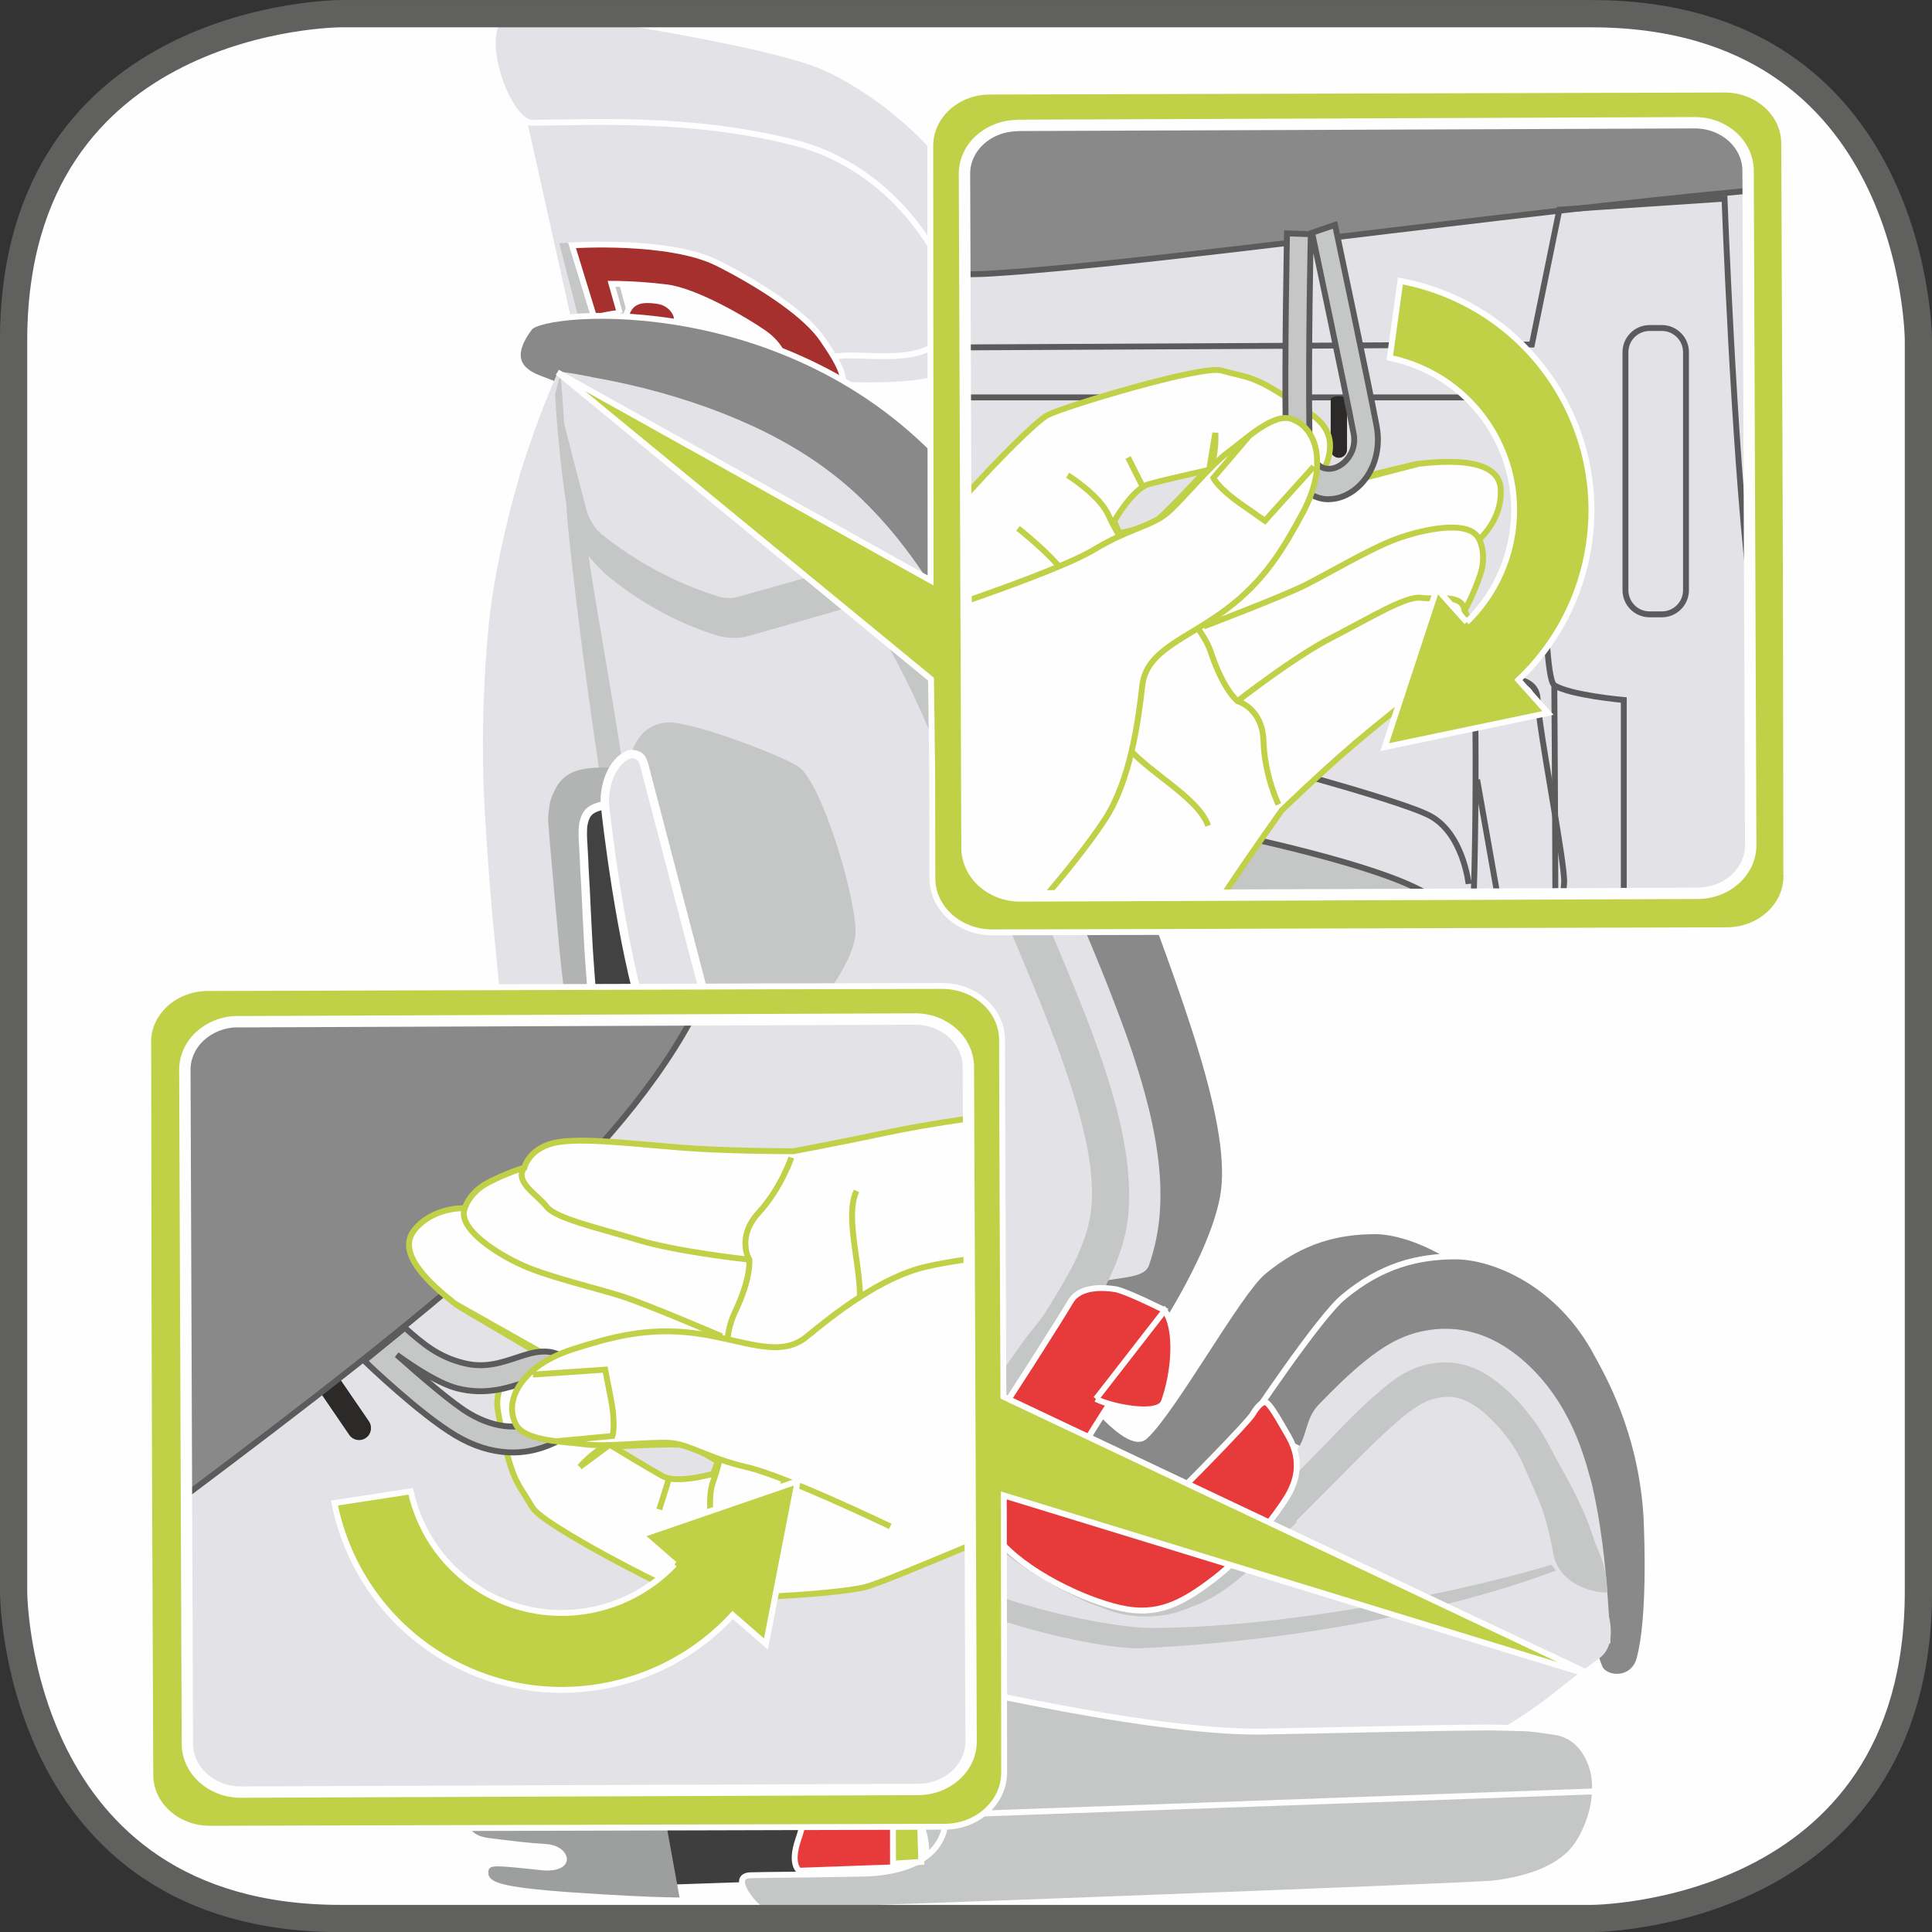 <?xml version="1.0" encoding="UTF-8"?>
<!DOCTYPE svg PUBLIC "-//W3C//DTD SVG 1.1//EN" "http://www.w3.org/Graphics/SVG/1.1/DTD/svg11.dtd">
<!-- Creator: CorelDRAW 2017 -->
<svg xmlns="http://www.w3.org/2000/svg" xml:space="preserve" width="25mm" height="25mm" version="1.1" style="shape-rendering:geometricPrecision; text-rendering:geometricPrecision; image-rendering:optimizeQuality; fill-rule:evenodd; clip-rule:evenodd"
viewBox="0 0 183.53 183.53"
 xmlns:xlink="http://www.w3.org/1999/xlink">
 <rect x="0" y="0" width="183.53" height="183.53" fill="#333333" stroke="none"/>
 <defs>
  <style type="text/css">
   <![CDATA[
    .str6 {stroke:#FEFEFE;stroke-width:0.8;stroke-miterlimit:4}
    .str5 {stroke:#FEFEFE;stroke-width:1.08;stroke-miterlimit:4}
    .str7 {stroke:#60605F;stroke-width:2.59;stroke-miterlimit:4}
    .str0 {stroke:#FEFEFE;stroke-width:0.56;stroke-miterlimit:10}
    .str1 {stroke:#FEFEFE;stroke-width:0.56;stroke-miterlimit:4}
    .str3 {stroke:#5B5B5B;stroke-width:0.56;stroke-miterlimit:10}
    .str2 {stroke:#5B5B5B;stroke-width:0.56;stroke-miterlimit:4}
    .str4 {stroke:#C0D147;stroke-width:0.56;stroke-miterlimit:10}
    .fil3 {fill:none;fill-rule:nonzero}
    .fil0 {fill:#FEFEFE;fill-rule:nonzero}
    .fil2 {fill:#C5C6C6;fill-rule:nonzero}
    .fil8 {fill:#B2B3B3;fill-rule:nonzero}
    .fil11 {fill:#9D9E9E;fill-rule:nonzero}
    .fil7 {fill:#898989;fill-rule:nonzero}
    .fil6 {fill:#5B5B5B;fill-rule:nonzero}
    .fil13 {fill:#434242;fill-rule:nonzero}
    .fil12 {fill:#2B2A29;fill-rule:nonzero}
    .fil9 {fill:#E73A3A;fill-rule:nonzero}
    .fil1 {fill:#E3E3E7;fill-rule:nonzero}
    .fil14 {fill:#E3E2E6;fill-rule:nonzero}
    .fil10 {fill:#C0D147;fill-rule:nonzero}
    .fil4 {fill:#A5302E;fill-rule:nonzero}
    .fil5 {fill:#3F3E3F;fill-rule:nonzero}
   ]]>
  </style>
 </defs>
 <g id="Слой_x0020_1">
  <path class="fil0" d="M32.37 1.3c0,0 -31.08,0 -31.08,31.08l0 118.79c0,0 0,31.08 31.08,31.08l118.79 0c0,0 31.08,0 31.08,-31.08l0 -118.79c0,0 0,-31.08 -31.08,-31.08l-118.79 0z"/>
  <path class="fil1" d="M58.65 40.31l-1.97 0.87 -8.44 -37.93c0,0 23.1,3.17 30.35,6.91 7.26,3.73 15.61,13.92 14.82,19.02 -0.8,5.1 -2.67,6.71 -6.96,7.26 -4.29,0.55 -7.58,-0.3 -7.58,-0.3 0,0 -2.63,-4.24 -6.14,-6.65 -3.5,-2.41 -15.86,-4.79 -15.86,-4.79l1.76 15.6z"/>
  <polygon class="fil2" points="65.56,52.06 60.72,52.62 53.13,23.1 57.74,22.95 "/>
  <path class="fil1" d="M50.61 11.67c-1.56,0.01 -3.29,-3.48 -3.71,-6.35 -0.24,-1.64 -0.01,-3.15 0.81,-4.03l6.88 0c7.07,1.18 19.61,3.21 23.89,5.18 5.34,2.45 13.97,8.99 16.86,19.23 1.28,4.56 -0.82,7.55 -3.26,9.03 -3.07,1.85 -6.76,1.86 -9.84,1.87 -3.07,0.01 -4.34,-0.29 -3.69,-2.25 0.41,-1.23 5.6,0.01 8.61,-0.84 5.13,-1.45 3.55,-5.87 2.24,-8.41 -3.72,-7.17 -9.48,-10.37 -13.56,-11.45 -10.05,-2.64 -19.9,-2 -25.23,-1.99z"/>
  <path class="fil3 str0" d="M50.61 11.67c-1.56,0.01 -3.29,-3.48 -3.71,-6.35 -0.24,-1.64 -0.01,-3.15 0.81,-4.03m6.88 0c7.07,1.18 19.61,3.21 23.89,5.18 5.34,2.45 13.97,8.99 16.86,19.23 1.28,4.56 -0.82,7.55 -3.26,9.03 -3.07,1.85 -6.76,1.86 -9.84,1.87 -3.07,0.01 -4.34,-0.29 -3.69,-2.25 0.41,-1.23 5.6,0.01 8.61,-0.84 5.13,-1.45 3.55,-5.87 2.24,-8.41 -3.72,-7.17 -9.48,-10.37 -13.56,-11.45 -10.05,-2.64 -19.9,-2 -25.23,-1.99"/>
  <path class="fil4" d="M58.89 29.74c-0.79,0 -2.44,0.44 -2.44,0.44l-2.11 -6.87c0,0 9.22,-0.63 13.85,1.7 4.61,2.34 8.45,5.02 9.93,7.2 1.49,2.18 3.84,5.56 -0.51,5.66 -4.35,0.1 -10.27,0.29 -12.88,-0.66 -2.61,-0.95 -5.4,-3.06 -5.4,-5.91 -0.01,-2.87 1.56,-2.96 3.21,-2.7 1.65,0.26 2.28,2.18 1.31,2.26 -2.09,0.18 -1.66,0.1 -1.83,1.05 -0.18,0.96 1.92,2.34 4.88,2.86 2.97,0.52 7.6,0.25 7.66,-0.02 0.09,-0.44 -0.26,-1.91 -2.01,-3.13 -1.74,-1.21 -6.45,-3.98 -9.24,-4.32 -2.78,-0.35 -5.22,-0.34 -5.22,-0.34l0.79 2.79z"/>
  <path class="fil3 str1" d="M58.89 29.74c-0.79,0 -2.44,0.44 -2.44,0.44l-2.11 -6.87c0,0 9.22,-0.63 13.85,1.7 4.61,2.34 8.45,5.02 9.93,7.2 1.49,2.18 3.84,5.56 -0.51,5.66 -4.35,0.1 -10.27,0.29 -12.88,-0.66 -2.61,-0.95 -5.4,-3.06 -5.4,-5.91 -0.01,-2.87 1.56,-2.96 3.21,-2.7 1.65,0.26 2.28,2.18 1.31,2.26 -2.09,0.18 -1.66,0.1 -1.83,1.05 -0.18,0.96 1.92,2.34 4.88,2.86 2.97,0.52 7.6,0.25 7.66,-0.02 0.09,-0.44 -0.26,-1.91 -2.01,-3.13 -1.74,-1.21 -6.45,-3.98 -9.24,-4.32 -2.78,-0.35 -5.22,-0.34 -5.22,-0.34l0.79 2.79"/>
  <path class="fil5" d="M55.55 174.56c0.09,2.26 8.01,0.15 8.09,1.91 0.06,1.6 -3.64,1.24 -5.03,1.27 -1.14,0.03 -2.03,1.58 -0.07,1.44 3.21,-0.22 5.1,-0.15 5.1,-0.15l14.15 -0.48 0.1 -8.52c0,0 -1.01,-0.4 -1.89,0.07 -0.88,0.48 -2.61,0.54 -3.6,0.57 -0.98,0.04 -12.44,0.51 -12.44,0.51 0,0 -1.25,0.22 -2.47,0.69 -1.21,0.51 -1.97,1.73 -1.93,2.7z"/>
  <path class="fil6" d="M90.01 167.76c0,0 -11.41,0.12 -12.47,0.48 -1.06,0.38 -0.8,1.75 -0.84,3.08 -0.03,1.35 -0.83,6.56 -0.88,7.27 -0.07,0.73 1.2,0.63 2.58,0.45 1.26,-0.17 13.91,-1.95 13.91,-1.95l2.69 -6.27 -4.98 -3.06z"/>
  <path class="fil5" d="M52.41 163.81c0.1,2.26 8.03,0.15 8.09,1.92 0.07,1.58 -3.63,1.23 -5.01,1.26 -1.15,0.03 -2.04,1.58 -0.09,1.43 3.21,-0.23 5.1,-0.13 5.1,-0.13l14.13 -0.49 0.13 -8.5c0,0 -1.02,-0.43 -1.91,0.06 -0.86,0.48 -2.6,0.53 -3.58,0.56 -1,0.04 -12.45,0.51 -12.45,0.51 0,0 -1.24,0.22 -2.48,0.72 -1.21,0.48 -1.96,1.68 -1.95,2.66z"/>
  <path class="fil6" d="M83.85 159.72l-2.48 -0.68c0,0 -5.91,-1.9 -6.96,-1.52 -1.04,0.35 -0.79,1.73 -0.82,3.07 -0.04,1.34 -0.85,6.56 -0.91,7.28 -0.04,0.72 1.21,0.62 2.58,0.43 1.26,-0.17 8.73,-2.07 8.73,-2.07l1.49 -4.23 -1.63 -2.27z"/>
  <path class="fil2" d="M71.78 162.73l-0.05 4.88c0,0 9.95,1.14 12.23,2.28 2.29,1.13 3.93,3.05 4.02,5.73 0.1,2.68 0.36,4.15 0.36,4.15l7.63 -1 -0.74 -14.88 -15.21 -3.88 -8.23 2.73z"/>
  <path class="fil3 str1" d="M71.78 162.73l-0.05 4.88c0,0 9.95,1.14 12.23,2.28 2.29,1.13 3.93,3.05 4.02,5.73 0.1,2.68 0.36,4.15 0.36,4.15l7.63 -1 -0.74 -14.88 -15.21 -3.88 -8.23 2.73"/>
  <path class="fil7" d="M145.33 153.66c0,0 1.33,1.74 1.86,0.62 1.66,-3.53 1.72,-10.52 1.59,-12.5 -0.43,-7.57 -2.56,-11.21 -4.61,-15.43 -3.08,-6.3 -9.95,-9.37 -13.49,-9.39 -3.55,-0 -7.04,0.82 -10.69,3.87 -2.36,1.96 -8.53,13.16 -11.23,15.63 -1.99,1.81 -8.52,-7.63 -8.52,-7.63l-8.12 21.66 51.6 1.6 1.6 1.56z"/>
  <path class="fil3 str1" d="M145.33 153.66c0,0 1.33,1.74 1.86,0.62 1.66,-3.53 1.72,-10.52 1.59,-12.5 -0.43,-7.57 -2.56,-11.21 -4.61,-15.43 -3.08,-6.3 -9.95,-9.37 -13.49,-9.39 -3.55,-0 -7.04,0.82 -10.69,3.87 -2.36,1.96 -8.53,13.16 -11.23,15.63 -1.99,1.81 -8.52,-7.63 -8.52,-7.63l-8.12 21.66 51.6 1.6 1.6 1.56"/>
  <path class="fil7" d="M106.39 127.24l2.78 1c0,0 5.86,-8.39 7,-14.49 1.24,-6.57 -3.53,-18.97 -9.05,-33.69 -4.65,-12.42 -10.89,-28.54 -16.1,-34.74 -15.11,-17.96 -39.32,-15.99 -40.7,-14.2 -1.37,1.81 -1.5,3.18 -0.39,4.11 1.1,0.92 2.54,0.88 4.37,2.19 1.84,1.3 52.08,89.8 52.08,89.8z"/>
  <path class="fil3 str1" d="M106.39 127.24l2.78 1c0,0 5.86,-8.39 7,-14.49 1.24,-6.57 -3.53,-18.97 -9.05,-33.69 -4.65,-12.42 -10.89,-28.54 -16.1,-34.74 -15.11,-17.96 -39.32,-15.99 -40.7,-14.2 -1.37,1.81 -1.5,3.18 -0.39,4.11 1.1,0.92 2.54,0.88 4.37,2.19 1.84,1.3 52.08,89.8 52.08,89.8"/>
  <path class="fil7" d="M151.94 158.39c0.55,1.23 3.22,1.4 3.81,-0.82 1.03,-3.82 0.75,-11.42 0.66,-13.4 -0.47,-8.29 -3.85,-13.92 -4.64,-15.41 -3.62,-6.92 -9.93,-9.39 -13.48,-9.41 -3.54,-0 -7.04,0.83 -10.68,3.87 -2.36,1.95 -9.03,11.99 -9.03,11.99l11.54 5.8 16.24 -0.42 4.72 13.71c0,0 0.15,2.5 0.87,4.08z"/>
  <path class="fil3 str1" d="M151.94 158.39c0.55,1.23 3.22,1.4 3.81,-0.82 1.03,-3.82 0.75,-11.42 0.66,-13.4 -0.47,-8.29 -3.85,-13.92 -4.64,-15.41 -3.62,-6.92 -9.93,-9.39 -13.48,-9.41 -3.54,-0 -7.04,0.83 -10.68,3.87 -2.36,1.95 -9.03,11.99 -9.03,11.99l11.54 5.8 16.24 -0.42 4.72 13.71c0,0 0.15,2.5 0.87,4.08"/>
  <path class="fil1" d="M152.2 155.76c-0,-0.12 -0.02,-0.23 -0.07,-0.33 -0.07,-0.12 -0.17,-0.18 -0.27,-0.23 -0.23,-0.11 -0.41,-0.12 -0.64,0.04 -0.82,0.58 -1.64,1.17 -2.45,1.76 -2.99,2.14 -5.89,4.36 -8.88,6.5 -1.54,1.09 -3.07,2.17 -4.66,3.15 -1.48,0.94 -3,1.79 -4.57,2.57 -1.25,0.61 -2.52,1.15 -3.83,1.55 -2.01,0.6 -4.12,0.84 -6.2,0.98 -0.86,0.05 -1.71,0.08 -2.56,0.11 -3.55,0.14 -7.09,0.23 -10.63,0.36 -1.6,0.06 -3.18,0.14 -4.77,0.2 -1.18,0.03 -2.37,0.06 -3.55,-0.04 -0.18,-0.03 -0.36,-0.11 -0.56,-0.13 -1.32,-0.14 -2.52,-0.5 -3.73,-1.17 -1.27,-0.7 -2.11,-1.48 -3.14,-2.53 -0.44,-0.44 -0.9,-0.9 -1.38,-1.34 -0.41,-0.4 -0.84,-0.8 -1.3,-1.14 -1.01,-0.82 -2.07,-1.53 -3.2,-2.11 -0.19,-0.09 -0.37,-0.17 -0.57,-0.23 -4.07,-2.03 -8.92,-3.01 -13.2,-4.13 -4.52,-1.19 -8.75,-2.47 -12.3,-6.25 -0.14,-0.21 -0.29,-0.43 -0.45,-0.62 -4.33,-5.03 -6.2,-12.65 -7.33,-18.94 -0.03,-0.17 -0.06,-0.34 -0.09,-0.52 -0.01,-0.07 -0.03,-0.13 -0.04,-0.22 -0.46,-2.67 -0.83,-5.38 -1.16,-8.09 -0.19,-1.56 -0.37,-3.15 -0.53,-4.73 -0.31,-2.93 -0.62,-5.86 -0.92,-8.79 -0.73,-7.21 -1.45,-14.43 -2.1,-21.65 -0.18,-2.02 -0.36,-4.07 -0.52,-6.1 -0.12,-1.58 -0.22,-3.17 -0.31,-4.75 -0.03,-0.25 -0.09,-0.49 -0.17,-0.74 -0.55,-10.96 -0.08,-21.1 2.89,-31.75 0.91,-3.23 1.99,-6.37 3.28,-9.45 0.23,-0.56 0.46,-1.1 0.7,-1.63 0.02,-0.07 0.06,-0.08 0.12,-0.07l-0.04 0 0.04 0c0.03,0.01 0.05,0.01 0.08,0 0.05,0.02 0.11,0.03 0.16,0.03 1.01,0.12 2,0.31 3.01,0.52 4.23,0.75 8.38,1.87 12.42,3.46 3.58,1.42 7.06,3.21 10.18,5.61 2.62,2 4.96,4.44 6.99,7.11 2.58,3.35 4.65,7.07 6.5,10.93 1.04,2.18 2,4.37 2.92,6.59 1.41,3.42 2.72,6.91 4.12,10.32 2.21,5.38 4.6,10.67 6.65,16.13 0.98,2.57 1.87,5.16 2.6,7.82 0.51,1.87 0.94,3.76 1.2,5.69 0.27,1.86 0.37,3.77 0.24,5.63 -0.12,1.73 -0.47,3.43 -1.03,5.05 -0.65,2.01 -6.25,0.39 -8.07,3.8 -1.15,2.15 2.86,6.06 1.35,7.96 -1.18,1.55 -2.48,2.99 -3.54,4.63 -0.32,0.5 -0.62,1 -0.87,1.54 -0.21,0.47 -0.39,0.98 -0.44,1.5 -0.05,0.38 -0.03,0.78 0.05,1.16 0.09,0.37 0.25,0.75 0.47,1.07 0.25,0.42 0.58,0.77 0.9,1.11 0.44,0.42 0.92,0.8 1.4,1.15 0.98,0.73 2.04,1.36 3.08,1.98 0.86,0.49 1.7,1.01 2.6,1.43 1.06,0.48 2.21,0.83 3.34,0.74 0.53,-0.07 1.05,-0.22 1.55,-0.45 0.59,-0.27 1.13,-0.64 1.65,-1.04 0.64,-0.52 1.26,-1.08 1.86,-1.68 0.84,-0.87 1.66,-1.79 2.46,-2.72 1.4,-1.48 4.58,-2.77 5.95,-4.26 1.39,-1.49 0.97,-3.21 2.38,-4.68 1.43,-1.47 2.86,-2.9 4.44,-4.17 1.61,-1.3 3.21,-2.29 5.22,-2.76 2.74,-0.62 5.37,-0.19 7.83,1.31 2.35,1.44 4.32,3.63 5.74,6.09 0.67,1.18 1.22,2.37 1.68,3.66 0.18,0.51 0.35,1.03 0.51,1.53 0.18,0.62 0.35,1.23 0.52,1.85 0.32,1.37 0.58,2.74 0.79,4.14 0.56,3.61 0.79,7.29 0.99,10.96 0,0.06 -0.04,0.11 -0.11,0.1 -0.06,0.01 -0.13,0.03 -0.21,0.02 -0.24,0.01 -0.43,-0.15 -0.44,-0.41z"/>
  <path class="fil1" d="M49.34 45.3c-1.29,4.47 -2.48,9.58 -2.93,14.23 -0.46,4.66 -0.62,9.79 -0.49,14.5 0.11,3.27 0.36,6.78 0.61,10.03 0.19,2.54 0.49,5.45 0.73,7.97 0.33,3.62 0.73,7.2 1.08,10.81 0.45,4.34 0.91,8.6 1.37,12.94 0.26,2.52 0.48,4.94 0.76,7.47 0.4,3.24 0.79,6.58 1.35,9.8 0.42,2.44 0.95,5.07 1.61,7.43 0.52,1.89 1,3.67 1.77,5.44 0.7,1.64 1.85,3.88 2.86,5.32 0.44,0.61 1.01,1.03 1.5,1.58 0.49,0.55 1.63,0.5 2.19,0.97 0.83,0.72 1.74,1.35 2.69,1.88 0.96,0.53 1.96,0.96 2.97,1.34 4.13,1.54 8.46,2.26 12.65,3.53 1.78,0.54 3.53,1.17 5.22,1.98 1.35,0.64 2.66,1.4 3.86,2.34 0.51,0.37 0.99,0.8 1.45,1.23 0.98,0.9 1.88,1.85 2.86,2.74 0.36,0.33 0.73,0.66 1.14,0.93 0.81,0.57 1.76,0.96 2.7,1.19 1.39,0.35 2.83,0.39 4.25,0.38 0.72,-0.02 1.44,-0.04 2.15,-0.07 2.54,-0.09 5.09,-0.21 7.63,-0.3 2.55,-0.07 5.08,-0.14 7.61,-0.24 2.47,-0.1 4.93,-0.26 7.3,-0.94 1.31,-0.37 2.61,-0.9 3.86,-1.51 1.54,-0.74 3.01,-1.6 4.48,-2.49 1.75,-1.11 6.34,-0.49 8.12,-1.57 4.63,-2.85 4.62,-3.35 9.23,-6.68 2.49,-1.79 0.06,-6.82 -0.48,-6.91 -2.39,-0.44 -3.77,-2.16 -3.77,-2.16 -6.32,1.96 -24.18,6.15 -38.47,6.17 -2.16,-0.01 -7.97,-0.89 -13.74,-2.8 -8.23,-2.74 -18.93,-9.35 -21.84,-19.24 0,0 -13.4,-51.08 -15.28,-59.44 -2.26,-10.14 -4.41,-26.97 -4.26,-28.05 0.16,-1.09 -1.19,-6 -1.19,-6l0.21 -4.02c0,0 -3.2,8.18 -3.78,10.19z"/>
  <path class="fil2" d="M147.78 149.2c-6.58,2.51 -20.82,6.51 -39.37,7.37 -2.17,0.11 -7.99,-0.87 -13.76,-2.79 -8.21,-2.74 -20.14,-9.78 -23.04,-19.66 0,0 -12.75,-48.63 -14.09,-57.12 -2.16,-13.56 -3.87,-28.48 -3.72,-29.57 0.17,-1.09 2.19,3.05 2.03,4.13 -0.15,1.08 1.87,11.49 3.4,21.58 1.3,8.48 14.41,59.47 14.41,59.47 2.9,9.89 13.6,16.5 21.84,19.24 5.77,1.91 11.57,2.79 13.74,2.8 14.29,-0.01 31.81,-4.04 38.15,-6.01l0.42 0.56z"/>
  <path class="fil8" d="M59.2 120.73c-0.34,-0.12 -0.68,-0.24 -1.03,-0.29 -0.26,-0.05 -0.53,-0.05 -0.8,0.05 -0.21,0.08 -0.41,0.24 -0.54,0.45 -0.12,0.19 -0.15,0.43 -0.16,0.68 -0.01,0.45 0.09,0.89 0.22,1.32 0.12,0.45 0.3,0.9 0.53,1.31 0.19,0.36 0.45,0.66 0.72,0.96 0.3,0.34 0.66,0.64 1.02,0.91 1.22,0.92 2.51,1.61 3.92,2.13 0.78,1.06 1.65,2.02 2.6,2.93 0.47,0.49 0.95,0.99 1.45,1.46 0.46,0.42 0.93,0.83 1.43,1.25 0.7,0.54 1.43,1.05 2.24,1.35 0.63,0.24 1.29,0.37 1.92,0.2 0.57,-0.13 1.11,-0.51 1.44,-1.04 0.13,-0.2 0.27,-0.4 0.38,-0.61 0.34,-0.64 0.52,-1.34 0.62,-2.06 0.13,-0.93 0.12,-1.9 0.04,-2.85 -0.09,-1.26 -0.3,-2.53 -0.55,-3.78 -0.32,-1.7 -0.71,-3.38 -1.12,-5.08 -0.8,-3.24 -1.73,-6.43 -2.57,-9.64 -0.34,-1.27 -0.67,-2.57 -0.99,-3.85 -1.83,-7.24 -3.64,-14.46 -5.45,-21.69 -0.56,-2.27 -1.12,-4.52 -1.66,-6.78 -0.05,-0.28 -0.11,-0.54 -0.19,-0.82 -0.25,-0.91 -0.67,-1.79 -1.25,-2.49 -0.53,-0.64 -1.21,-1.11 -1.95,-1.38 -1.03,-0.52 -2.18,-0.5 -3.24,-0.42 -1.09,0.1 -2.19,0.33 -3,1.28 -0.22,0.26 -0.41,0.55 -0.55,0.88 -0.13,0.26 -0.26,0.53 -0.34,0.81 -0.08,0.23 -0.12,0.44 -0.15,0.68 -0.05,0.35 -0.1,0.71 -0.12,1.06 0,0.3 0.02,0.61 0.05,0.92 0.08,1.19 0.19,2.39 0.3,3.58 0.25,2.77 0.48,5.53 0.75,8.31 0.25,2.42 0.54,4.85 0.87,7.24 0.61,4.33 1.44,8.59 2.38,12.83 0.46,2.02 0.95,4.03 1.49,6.02 0.38,1.4 0.79,2.79 1.29,4.15 0.55,0.13 1.12,0.21 1.69,0.17 0.17,0 0.34,-0.02 0.51,-0.1 0.04,-0.01 0.08,-0.04 0.11,-0.08 0.01,-0.05 0.02,-0.1 0,-0.14l-0.01 -0.03 -2.29 0.18z"/>
  <path class="fil2" d="M52.72 37.32c0.05,1.01 0.13,2.03 0.21,3.04 0.19,2.21 0.4,4.38 0.72,6.57 0.17,1.12 0.45,2.08 0.61,2.79 0.38,1.57 1.54,3.09 2.7,4.25 0.23,0.23 0.44,0.47 0.7,0.68 3.08,2.55 6.55,4.47 10.24,5.65 1.1,0.37 2.29,0.39 3.39,0.07 2.84,-0.82 5.67,-1.63 8.52,-2.44 1.41,-0.41 2.55,0.11 3.37,1.43 0.99,1.59 1.91,3.26 2.75,4.94 1.13,2.26 2.15,4.58 3.12,6.92 1.69,4.07 3.24,8.21 4.9,12.29 1.89,4.64 3.91,9.22 5.73,13.89 1.16,3.02 2.24,6.07 3.05,9.2 0.42,1.62 0.77,3.28 0.92,4.96 0.14,1.41 0.13,2.85 -0.13,4.23 -0.24,1.23 -0.67,2.4 -1.18,3.55 -0.77,1.64 -1.71,3.18 -2.65,4.71 -0.55,0.9 -0.83,1.28 -1.48,2.09 -0.73,0.91 -0.88,1.08 -1.54,2.05 -1.1,1.56 -2.24,3.08 -3.23,4.75 -0.59,1.01 -1.12,2.07 -1.49,3.2 -0.64,2.02 -0.72,4.28 -0.07,6.3 0.33,1.08 0.88,2.1 1.56,3 0.7,0.92 1.54,1.69 2.43,2.41 0.62,0.49 1.27,0.94 1.92,1.35 0.86,0.57 1.75,1.07 2.64,1.58 1.35,0.73 2.71,1.43 4.16,1.91 1.36,0.58 2.72,0.86 4.19,0.87 1.54,0.01 2.93,-0.27 4.33,-0.89 2.14,-0.76 3.75,-1.91 5.44,-3.45 1.61,-1.46 3.08,-3.11 4.66,-4.65 -0.03,-0.02 -0.06,-0.05 -0.09,-0.08 1.89,-1.91 3.8,-3.8 5.69,-5.72 1.17,-1.16 2.33,-2.32 3.55,-3.39 1.15,-1.01 2.52,-2.22 4.07,-2.55 0.92,-0.22 1.75,-0.19 2.65,0.16 0.87,0.38 1.58,0.9 2.28,1.56 1.31,1.22 2.57,2.81 3.33,4.55 0.47,1.06 0.93,2.11 1.39,3.19 0.36,0.81 0.63,1.65 0.87,2.53 0.23,0.85 0.43,1.73 0.57,2.61 0.19,1.09 0.77,2.5 2.83,3.37 1.31,0.53 2.26,0.49 2.34,0.48 -0.03,-0.28 -0.03,-1.18 -0.2,-1.92 -0.47,-2.06 -0.58,-1.57 -1.24,-3.61 -0.7,-2.19 -1.98,-4.62 -3.09,-6.58 -0.38,-0.68 -0.74,-1.34 -1.08,-2.01 -1.16,-2.19 -2.86,-4.29 -4.72,-5.77 -2.05,-1.65 -4.19,-2.32 -6.73,-1.79 -2,0.43 -3.44,1.57 -4.95,2.9 -1.5,1.3 -2.88,2.7 -4.23,4.13 -1.81,1.86 -3.63,3.7 -5.41,5.56 -0.7,0.74 -1.38,1.5 -2.08,2.25 -0.08,0.11 -0.17,0.21 -0.26,0.31 -1.22,1.37 -2.81,3.24 -4.23,4.38l-0.01 0.02c-1.06,0.9 -2.17,1.52 -3.46,1.91l-0.02 0.01c-0.26,0.07 -0.51,0.14 -0.77,0.18 -0.07,0.02 -0.12,0.03 -0.2,0.03 -0.3,0.05 -0.59,0.09 -0.9,0.09 0,0 -0.01,-0.01 -0.03,-0.01 0,0 -0.02,-0 -0.03,0l-0.06 0.01c-0.2,-0.01 -0.39,-0.03 -0.57,-0.03 -0.14,-0.01 -0.27,-0.04 -0.4,-0.04 -0.09,-0.01 -0.16,-0.02 -0.23,-0.04 0,0 -0.06,-0 -0.1,-0.02l-0.07 -0.01c-0.1,-0.01 -0.2,-0.04 -0.31,-0.06 -0.64,-0.16 -1.28,-0.37 -1.9,-0.63 -0.09,-0.03 -0.16,-0.07 -0.25,-0.1 -0.16,-0.08 -0.32,-0.15 -0.5,-0.23 -0.17,-0.09 -0.34,-0.17 -0.51,-0.26 -0.07,-0.04 -0.14,-0.09 -0.22,-0.13 -0.14,-0.07 -0.28,-0.15 -0.43,-0.23 -0.67,-0.38 -2.55,-1.55 -3.21,-1.98 -1.06,-0.68 -2.08,-1.4 -3.03,-2.26 -0.1,-0.09 -0.17,-0.17 -0.26,-0.26 -0.04,-0.05 -0.09,-0.09 -0.14,-0.14 -0.19,-0.19 -0.38,-0.4 -0.55,-0.61 -0.37,-0.44 -0.67,-0.91 -0.93,-1.42 -0.2,-0.4 -0.34,-0.81 -0.46,-1.24 -0.16,-0.61 -0.21,-1.19 -0.18,-1.82 -0.01,-0.16 0,-0.32 0.02,-0.47 0.02,-0.08 0.02,-0.15 0.04,-0.24 0.1,-0.62 0.27,-1.22 0.49,-1.79 0.02,-0.09 0.05,-0.17 0.09,-0.25 0.06,-0.13 0.11,-0.27 0.18,-0.41 0.04,-0.07 0.08,-0.15 0.11,-0.23 0.06,-0.15 0.14,-0.3 0.22,-0.44 0.02,-0.06 0.07,-0.13 0.11,-0.18 0.07,-0.17 0.18,-0.34 0.25,-0.5 0.15,-0.24 0.29,-0.47 0.44,-0.68 0.11,-0.2 0.24,-0.39 0.35,-0.58 0.14,-0.2 0.27,-0.39 0.4,-0.59 0.16,-0.23 0.32,-0.43 0.47,-0.66 0.66,-0.91 1.3,-1.83 1.95,-2.74 0.45,-0.63 0.91,-1.23 1.39,-1.81 0.58,-0.72 0.82,-1.07 1.33,-1.86 1.13,-1.84 2.26,-3.71 3.14,-5.73 0.57,-1.31 1.03,-2.68 1.3,-4.1 0.28,-1.63 0.31,-3.33 0.16,-5.01 -0.15,-2.01 -0.54,-4.01 -1.03,-5.96 -0.86,-3.35 -2.01,-6.57 -3.27,-9.77 -1.8,-4.58 -3.79,-9.05 -5.64,-13.59 -1.79,-4.38 -3.49,-8.83 -5.35,-13.22 -1.94,-4.57 -4.1,-9.06 -6.87,-13.11 -1.26,-1.85 -2.94,-2.6 -5.02,-2.03 -0.91,0.25 -1.82,0.52 -2.74,0.77 -2.34,0.66 -4.68,1.33 -7.03,1.98 -0.68,0.21 -1.39,0.2 -2.06,-0.02 -3.99,-1.25 -7.74,-3.26 -11.1,-5.95 -0.73,-0.67 -1.24,-1.6 -1.46,-2.61 -0.67,-2.61 -1.35,-5.22 -2.02,-7.84 -0.09,-1.59 -0.21,-3.19 -0.34,-4.79 -0.18,0.62 -0.3,1.26 -0.49,1.89z"/>
  <path class="fil8" d="M60.63 120.74c0.08,0.11 0.34,0.65 0.41,0.78 0.31,0.68 0.47,1.14 0.81,1.79 0.29,0.55 0.67,1.25 0.99,1.78 0.64,1.06 1.22,1.85 2.01,2.75 0.04,0.03 0.1,0.35 0.1,0.41 0.01,0.02 -0.02,0.06 -0.04,0.08 -0.06,0.04 -0.14,0.05 -0.21,0.06 -0.09,0 -0.21,-0.01 -0.32,-0.02 -0.7,-0.07 -1.49,-0.01 -2.16,-0.23 -2.93,-0.95 -4.43,-2.48 -4.71,-2.73 -0.73,-0.58 -1.3,-1.76 -1.44,-2.29 -0.47,-1.75 -0.09,-2.32 0.02,-2.42 0.51,-0.48 1.42,-0.22 2,-0.07 0.37,0.12 1.03,0.23 1.42,0.24 0.18,0.02 1.15,0.1 1.16,0.01 -0,-0.1 0,-0.18 -0.04,-0.27l-0.01 0.11z"/>
  <path class="fil2" d="M55.2 145.92c0,0 3.35,8.03 5.43,8.82 1.24,0.45 3.09,0.55 3.09,0.55 0,0 7.83,0.01 15.64,2.16 6.66,1.84 29.39,7.2 40.45,7.04 6.17,-0.09 15.37,-0.36 21.79,-0.39l3.04 0.07c0.35,-0.01 1.57,0.11 3.14,0.37 2.47,0.41 3.28,2.65 3.55,3.63 0.54,2.16 -0.08,4.96 -1.51,7.09 -1.44,2.11 -4.44,3.22 -7.84,3.65 -2.22,0.28 -68.31,2.73 -69.09,2.67 -0.78,-0.04 -1.63,-1.18 -1.91,-1.6 -0.44,-0.65 -0.98,-1.79 0.3,-1.84 1.64,-0.05 6.16,-0.05 10.77,-0.16 10.51,-0.28 8.74,-8.56 4.09,-10.59 -1.32,-0.55 -6.87,-1.74 -11.83,-3 -4.97,-1.26 -16.99,-1.27 -17.59,-1.32 -0.6,-0.06 -0.74,-0.27 -0.69,-0.84 0.05,-0.55 0.14,-3.73 0.17,-4.79 0.02,-1.07 -0.98,-11.5 -0.98,-11.5z"/>
  <path class="fil3 str1" d="M55.2 145.92c0,0 3.35,8.03 5.43,8.82 1.24,0.45 3.09,0.55 3.09,0.55 0,0 7.83,0.01 15.64,2.16 6.66,1.84 29.39,7.2 40.45,7.04 6.17,-0.09 15.37,-0.36 21.79,-0.39l3.04 0.07c0.35,-0.01 1.57,0.11 3.14,0.37 2.47,0.41 3.28,2.65 3.55,3.63 0.54,2.16 -0.08,4.96 -1.51,7.09 -1.44,2.11 -4.44,3.22 -7.84,3.65 -2.22,0.28 -68.31,2.73 -69.09,2.67 -0.78,-0.04 -1.63,-1.18 -1.91,-1.6 -0.44,-0.65 -0.98,-1.79 0.3,-1.84 1.64,-0.05 6.16,-0.05 10.77,-0.16 10.51,-0.28 8.74,-8.56 4.09,-10.59 -1.32,-0.55 -6.87,-1.74 -11.83,-3 -4.97,-1.26 -16.99,-1.27 -17.59,-1.32 -0.6,-0.06 -0.74,-0.27 -0.69,-0.84 0.05,-0.55 0.14,-3.73 0.17,-4.79 0.02,-1.07 -0.98,-11.5 -0.98,-11.5"/>
  <line class="fil3" x1="151.51" y1="170.17" x2="90.12" y2= "172.39" />
  <line class="fil3 str1" x1="151.51" y1="170.17" x2="90.12" y2= "172.39" />
  <path class="fil9" d="M110.86 124.58c0,0 -3.79,-1.91 -4.88,-2.11 -1.12,-0.18 -3.42,-0.34 -4.29,1.18 -0.86,1.49 -6.51,10.35 -7.3,11.39 -1.62,2.13 -2.25,7.91 0.39,11.12 2.6,3.2 8.25,5.83 11.59,6.58 3.52,0.81 5.85,-0.35 9.07,-2.84 3.23,-2.5 5.91,-6.23 6.78,-7.62 0.85,-1.39 1.58,-3.35 0.2,-5.81 -1.4,-2.47 -1.82,-3.03 -2.11,-3.23 -0.33,-0.2 -0.89,0.38 -1.29,1.07 -0.36,0.69 -6.59,7.03 -7.65,7.99 -1.07,0.95 -1.64,1.99 -3.58,1.26 -1.93,-0.74 -3.97,-2.13 -4.94,-3.59 -0.95,-1.45 -0.54,-1.12 0.11,-2.62 0.65,-1.49 6.87,-10.57 7.91,-12.78z"/>
  <path class="fil3 str1" d="M110.86 124.58c0,0 -3.79,-1.91 -4.88,-2.11 -1.12,-0.18 -3.42,-0.34 -4.29,1.18 -0.86,1.49 -6.51,10.35 -7.3,11.39 -1.62,2.13 -2.25,7.91 0.39,11.12 2.6,3.2 8.25,5.83 11.59,6.58 3.52,0.81 5.85,-0.35 9.07,-2.84 3.23,-2.5 5.91,-6.23 6.78,-7.62 0.85,-1.39 1.58,-3.35 0.2,-5.81 -1.4,-2.47 -1.82,-3.03 -2.11,-3.23 -0.33,-0.2 -0.89,0.38 -1.29,1.07 -0.36,0.69 -6.59,7.03 -7.65,7.99 -1.07,0.95 -1.64,1.99 -3.58,1.26 -1.93,-0.74 -3.97,-2.13 -4.94,-3.59 -0.95,-1.45 -0.54,-1.12 0.11,-2.62 0.65,-1.49 6.87,-10.57 7.91,-12.78"/>
  <path class="fil1" d="M62.32 136.36c0.05,1.55 1.26,2.82 2.73,2.76 1.46,-0.04 2.59,-1.38 2.53,-2.95 -0.05,-1.59 -1.27,-2.82 -2.73,-2.77 -1.46,0.05 -2.58,1.37 -2.53,2.96z"/>
  <path class="fil3 str1" d="M62.32 136.36c0.05,1.55 1.26,2.82 2.73,2.76 1.46,-0.04 2.59,-1.38 2.53,-2.95 -0.05,-1.59 -1.27,-2.82 -2.73,-2.77 -1.46,0.05 -2.58,1.37 -2.53,2.96"/>
  <line class="fil3" x1="59.17" y1="153.53" x2="55.83" y2= "153.5" />
  <line class="fil3 str1" x1="59.17" y1="153.53" x2="55.83" y2= "153.5" />
  <path class="fil9" d="M84.9 177.39l-8.97 0.32c0,0 -0.91,-0.56 -0.11,-2.93 0.83,-2.37 0.77,-4.12 0.72,-5.5 -0.05,-1.36 1.55,-1.81 3.38,-1.29 1.81,0.53 4.9,1.79 4.9,1.79l0.08 7.61z"/>
  <path class="fil3 str1" d="M84.9 177.39l-8.97 0.32c0,0 -0.91,-0.56 -0.11,-2.93 0.83,-2.37 0.77,-4.12 0.72,-5.5 -0.05,-1.36 1.55,-1.81 3.38,-1.29 1.81,0.53 4.9,1.79 4.9,1.79l0.08 7.61"/>
  <polygon class="fil10" points="84.82,169.78 87.32,170.39 87.52,176.87 84.83,177.04 "/>
  <polyline class="fil3 str1" points="84.82,169.78 87.32,170.39 87.52,176.87 84.83,177.04 84.82,169.78 "/>
  <path class="fil11" d="M65.6 163.2l-11.64 -0.95c0,0 -5.82,-4.49 -7.22,-1.89 -0.32,0.6 -0.5,1.14 -0.55,1.6l-0.01 0.43c0.07,0.97 0.79,1.55 1.96,1.72 2.31,0.29 3.74,0.46 5.57,0.58 2.4,0.18 2.94,2.85 -0.58,2.48 -4.62,-0.49 -4.97,-0.55 -4.95,0.28 0.03,0.82 1.02,1.33 7.87,1.82 4.52,0.31 7.54,0.43 9.08,0.47l0.11 0 0.1 0 0.91 0.02 0.03 0 0.02 0 0.02 0 0.01 0 0.01 0 0 0 0 -0.01 -0.74 -6.57z"/>
  <path class="fil11" d="M62.7 169.98l-10.57 -0.73c0,0 -0.81,-0.14 -1.9,-0.18l-0.14 -0 -0.14 -0c-1.79,-0.03 -4.16,0.25 -5,1.79 -1.17,2.19 -0.45,3.48 1.39,3.73 2.32,0.3 3.73,0.47 5.58,0.59 2.41,0.17 2.93,2.86 -0.59,2.47 -4.62,-0.49 -4.95,-0.54 -4.94,0.28 0.03,0.83 0.99,1.35 7.88,1.83 4.39,0.31 7.38,0.43 8.96,0.47l0.11 0 0.91 0.02 0.05 0 0.05 0 0.04 0 0.16 0 0 -0.01 -1.86 -10.27z"/>
  <path class="fil10" d="M169.69 83.2l-0.04 -26.64 -0.04 -13.04 -0.12 -29.87c0.01,-2.85 -2.55,-5.15 -5.68,-5.14l-69.78 0.19c-3.13,0 -5.67,2.32 -5.66,5.17l0.03 41.27 -35.43 -19.76 35.47 29.14 0.11 8.6 0.02 10.31c0,2.84 2.55,5.14 5.69,5.14l16.79 -0.04 11.63 -0.04 41.36 -0.12c3.13,-0.01 5.67,-2.32 5.66,-5.16z"/>
  <path class="fil3 str0" d="M169.69 83.2l-0.04 -26.64 -0.04 -13.04 -0.12 -29.87c0.01,-2.85 -2.55,-5.15 -5.68,-5.14l-69.78 0.19c-3.13,0 -5.67,2.32 -5.66,5.17l0.03 41.27 -35.43 -19.76 35.47 29.14 0.11 8.6 0.02 10.31c0,2.84 2.55,5.14 5.69,5.14l16.79 -0.04 11.63 -0.04 41.36 -0.12c3.13,-0.01 5.67,-2.32 5.66,-5.16"/>
  <path class="fil1" d="M160.99 11.67l-64.34 0.25c-2.79,0.02 -5.04,2.07 -5.03,4.6l0 0 0.24 64.03c0.02,2.53 2.28,4.58 5.08,4.56l0 0 64.34 -0.25c2.78,-0.01 5.04,-2.07 5.03,-4.61l0 0 -0.26 -64.03c-0.01,-2.53 -2.27,-4.56 -5.05,-4.56l0 0c-0.01,0 -0.01,0 -0.02,0l0 0z"/>
  <path class="fil7" d="M166.06 18.12c-22.82,2.11 -56.4,6.88 -71.66,7.85 -0.87,0.06 -1.79,0.08 -2.75,0.09l-0.04 -9.54 0 0c-0.01,-2.53 2.24,-4.58 5.03,-4.6l64.34 -0.25 0 0c0.01,0 0.01,0 0.02,0l0 0c2.78,0 5.04,2.03 5.05,4.56l0.01 1.89z"/>
  <path class="fil3 str2" d="M166.06 18.12c-22.82,2.11 -56.4,6.88 -71.66,7.85 -0.87,0.06 -1.79,0.08 -2.75,0.09"/>
  <path class="fil3 str3" d="M154.25 84.89l0 -18.39c0,0 -5.19,-0.47 -6.6,-1.41 -1.41,-0.94 -0.94,-27.34 -0.94,-27.34l-55.02 0m56.06 47.16c-0.03,-11.65 -0.1,-19.83 -0.1,-19.83m-55.98 -32.08l53.85 -0.27 2.61 -12.81 15.69 -1.05c0,0 0.85,23.27 2.37,36.44m-6.03 0.76c0,1.26 -1.03,2.29 -2.29,2.29l-1.17 0c-1.27,0 -2.29,-1.03 -2.29,-2.29l0 -22.62c0,-1.26 1.03,-2.29 2.29,-2.29l1.17 0c1.26,0 2.29,1.03 2.29,2.29l0 22.62m-68.42 -2.32c4.36,0.06 9.53,0.24 10.9,0.25 2.13,0.03 3.04,0.64 3.17,2.63 0.13,1.98 -0.05,4.42 -0.06,5.18 -0.01,0.76 -0.63,1.82 -1.7,1.96 -1.07,0.14 -3.2,0.73 -3.2,0.73l0.06 20.59"/>
  <path class="fil2" d="M135.64 84.96c-4.75,-2.9 -18.37,-5.61 -20.36,-6.13 -2.43,-0.64 -3.81,0.11 -4.15,3.15 -0.04,0.38 -0.1,1.46 -0.18,3.08l24.68 -0.09z"/>
  <path class="fil3 str2" d="M135.64 84.96c-4.75,-2.9 -18.37,-5.61 -20.36,-6.13 -2.43,-0.64 -3.81,0.11 -4.15,3.15 -0.04,0.38 -0.1,1.46 -0.18,3.08"/>
  <path class="fil3 str3" d="M110.79 84.87l-9.96 -3.17m47.67 3.21c0.04,-0.55 0.07,-0.9 0.08,-0.99 0.17,-1.67 -2.41,-14.5 -2.52,-17.54 -0.12,-3.05 -6.07,-2.05 -5.95,0.55 0.1,2.18 0.1,11.91 -0.11,18.02m0.32 -10.89l1.92 10.88m-41.36 -20.43c0,0 -0.94,-5.57 0.22,-6.25 1.17,-0.68 4.74,-1.62 4.74,-1.62m-5.26 6.46l-8.78 0.19m47.71 20.68c0,0 -0.52,-4.86 -3.74,-6.51 -3.21,-1.65 -20.15,-6.11 -22.34,-6.48 -2.19,-0.37 -3.47,1.12 -3.96,2.27 -0.47,1.14 -0.49,3.58 -0.49,3.58l-8.07 -2.17m-9.18 -27.4c4.24,-0.06 9.17,-0.12 10.4,0.04 2.07,0.25 3.23,0.96 3.44,2.12 0.22,1.15 0.16,6.58 0.16,6.58"/>
  <path class="fil12" d="M127.96 42.71c0,0.43 -0.35,0.78 -0.78,0.78 -0.43,0 -0.77,-0.35 -0.77,-0.78l0 -4.75c0,-0.43 1.55,-0.43 1.55,0l0 4.75z"/>
  <path class="fil0" d="M110.1 49.25c-1.1,0.93 -3.77,1.39 -3.77,1.39l-0.49 -1.13c0,0 1.77,-3.1 3.28,-3.51 1.51,-0.42 5.42,-1.3 5.42,-1.3 0,0 -3.34,3.62 -4.44,4.55zm-18.36 -2.17l0.13 33.47c0.02,2.53 2.28,4.58 5.08,4.56l0 0 19.25 -0.07 0.34 -0.49c2.24,-3.37 5.22,-7.56 5.22,-7.56 0,0 3.58,-3.48 6.9,-6.32 3.31,-2.84 8.11,-6.34 9.83,-8.64 1.73,-2.3 0.65,-4.04 0.65,-4.04 0,0 0.75,-1.27 1.46,-3.32 0.71,-2.04 -0.07,-3.43 -0.07,-3.43 0,0 2.25,-1.93 2.03,-4.82 -0.22,-2.89 -4.77,-2.69 -7.78,-2.37 -0.6,0.06 -7.13,1.75 -9.36,2.18 -1.51,0.29 3.36,-3.9 -0.78,-6.82 -5.52,-3.9 -5.71,-3.4 -8.64,-4.22 -1.83,-0.51 -14.71,3.36 -16.44,4.22 -1.09,0.55 -4.82,4.31 -7.83,7.67z"/>
  <path class="fil3 str4" d="M110.1 49.25c-1.1,0.93 -3.77,1.39 -3.77,1.39l-0.49 -1.13c0,0 1.77,-3.1 3.28,-3.51 1.51,-0.42 5.42,-1.3 5.42,-1.3 0,0 -3.34,3.62 -4.44,4.55m32.46 -2.83c-0.22,-2.89 -4.77,-2.69 -7.78,-2.37 -0.6,0.06 -7.13,1.75 -9.36,2.18 -1.51,0.29 3.36,-3.9 -0.78,-6.82 -5.52,-3.9 -5.71,-3.4 -8.64,-4.22 -1.83,-0.51 -14.71,3.36 -16.44,4.22 -1.09,0.55 -4.82,4.31 -7.83,7.67m24.46 37.96l0.34 -0.49c2.24,-3.37 5.22,-7.56 5.22,-7.56 0,0 3.58,-3.48 6.9,-6.32 3.31,-2.84 8.11,-6.34 9.83,-8.64 1.73,-2.3 0.65,-4.04 0.65,-4.04 0,0 0.75,-1.27 1.46,-3.32 0.71,-2.04 -0.07,-3.43 -0.07,-3.43 0,0 2.25,-1.93 2.03,-4.82m-41.13 -1.28c0,0 3.06,1.9 3.9,3.84 0.85,1.94 3.52,6.01 3.52,6.01 0,0 5.03,3.49 6.2,7 1.16,3.52 2.52,4.62 2.52,4.62 0,0 2.39,0.63 2.47,3.84 0.09,3.22 1.42,5.97 1.42,5.97m-3.9 -9.81c0,0 5.41,-4.23 8.98,-6.05 3.57,-1.83 7.05,-3.99 8.47,-3.77 1.43,0.22 3.91,-0.47 4.12,1.2m-24.77 1.52c0,0 7.28,-2.76 9.58,-3.9 2.3,-1.15 6.23,-3.5 8.74,-4.42 2.49,-0.91 7,-1.9 7.84,0.05m-43.8 -1.05c0,0 3.76,2.94 4.72,4.79 0.96,1.84 3.23,12.62 5.23,15.43 1.99,2.8 7.11,5.19 8.11,8.03"/>
  <line class="fil3" x1="125.17" y1="46.56" x2="134.78" y2= "44.05" />
  <line class="fil3 str4" x1="125.17" y1="46.56" x2="134.78" y2= "44.05" />
  <line class="fil3" x1="108.56" y1="46.24" x2="107.16" y2= "43.46" />
  <line class="fil3 str4" x1="108.56" y1="46.24" x2="107.16" y2= "43.46" />
  <path class="fil0" d="M115.45 41.11c0,0 0.15,2.21 -0.58,3.49l0.58 -3.49z"/>
  <path class="fil3 str4" d="M115.45 41.11c0,0 0.15,2.21 -0.58,3.49l0.58 -3.49"/>
  <path class="fil2" d="M126.22 47.43c-0.58,0 -1.15,-0.15 -1.66,-0.45 -0.88,-0.52 -2.36,-1.94 -2.42,-5.66 -0.12,-7.68 0.12,-19.04 0.12,-19.15l2.26 0.08c-0.01,0.12 -0.25,11.4 -0.13,19.01 0.02,1.12 0.22,2.57 1.11,3.09 0.68,0.39 1.64,0.16 2.35,-0.59 0.38,-0.41 0.99,-1.28 0.73,-2.61 -0.75,-3.97 -3.91,-18.9 -3.94,-19.04l2.18 -0.75c0.13,0.61 3.2,15.11 3.95,19.11 0.39,2.06 -0.16,4.13 -1.49,5.52 -0.89,0.93 -2,1.43 -3.07,1.43z"/>
  <path class="fil3 str3" d="M126.22 47.43c-0.58,0 -1.15,-0.15 -1.66,-0.45 -0.88,-0.52 -2.36,-1.94 -2.42,-5.66 -0.12,-7.68 0.12,-19.04 0.12,-19.15l2.26 0.08c-0.01,0.12 -0.25,11.4 -0.13,19.01 0.02,1.12 0.22,2.57 1.11,3.09 0.68,0.39 1.64,0.16 2.35,-0.59 0.38,-0.41 0.99,-1.28 0.73,-2.61 -0.75,-3.97 -3.91,-18.9 -3.94,-19.04l2.18 -0.75c0.13,0.61 3.2,15.11 3.95,19.11 0.39,2.06 -0.16,4.13 -1.49,5.52 -0.89,0.93 -2,1.43 -3.07,1.43"/>
  <path class="fil0" d="M91.77 57.11c3.07,-1.06 9.74,-3.43 12.2,-4.92 3.25,-1.97 5.48,-2.23 6.9,-3.45 1.42,-1.21 4.11,-4.55 5.75,-5.74 1.64,-1.2 4.35,-3.84 6.1,-3.19 2.55,0.96 2.39,3.99 2.39,3.99 0,0 0.25,1.97 -1.42,5.04 -1.68,3.08 -3.47,6.27 -7.22,9.06 -3.75,2.81 -7.59,3.84 -7.96,7.24 -0.38,3.39 -1.14,8.97 -3.52,12.66 -1.57,2.42 -4.09,5.49 -5.64,7.31l-1.76 0.01 -5.8 -21.48 -0.02 -6.52z"/>
  <path class="fil3 str4" d="M91.77 57.11c3.07,-1.06 9.74,-3.43 12.2,-4.92 3.25,-1.97 5.48,-2.23 6.9,-3.45 1.42,-1.21 4.11,-4.55 5.75,-5.74 1.64,-1.2 4.35,-3.84 6.1,-3.19 2.55,0.96 2.39,3.99 2.39,3.99 0,0 0.25,1.97 -1.42,5.04 -1.68,3.08 -3.47,6.27 -7.22,9.06 -3.75,2.81 -7.59,3.84 -7.96,7.24 -0.38,3.39 -1.14,8.97 -3.52,12.66 -1.57,2.42 -4.09,5.49 -5.64,7.31m19.33 -43.71l-3.42 4c0,0 0.45,0.96 2.67,2.51l2.23 1.56 4.64 -5.15"/>
  <path class="fil10" d="M139.33 59.1l-2.84 -3.18 -4.95 15.05 15.51 -3.24 -2.81 -3.14c7.24,-6.83 9.19,-17.95 4.07,-27 -3.36,-5.94 -9.05,-9.74 -15.28,-10.9l-1.01 7.3c4.04,0.84 7.71,3.34 9.9,7.21 3.39,5.99 2.13,13.32 -2.59,17.9z"/>
  <path class="fil3 str0" d="M139.33 59.1l-2.84 -3.18 -4.95 15.05 15.51 -3.24 -2.81 -3.14c7.24,-6.83 9.19,-17.95 4.07,-27 -3.36,-5.94 -9.05,-9.74 -15.28,-10.9l-1.01 7.3c4.04,0.84 7.71,3.34 9.9,7.21 3.39,5.99 2.13,13.32 -2.59,17.9"/>
  <path class="fil3 str5" d="M96.65 11.93c-2.79,0.02 -5.04,2.07 -5.03,4.59l0.24 64.03c0.02,2.53 2.28,4.57 5.08,4.56l64.34 -0.25c2.79,-0.01 5.05,-2.07 5.03,-4.61l-0.25 -64.03c-0.01,-2.53 -2.28,-4.57 -5.07,-4.56l-64.34 0.25"/>
  <path class="fil9" d="M104.11 132.89c1.33,0.71 5.93,1.69 6.45,0.28 0.96,-2.62 1.39,-6.85 0.07,-8.67l-6.52 8.39z"/>
  <path class="fil3 str1" d="M104.11 132.89c1.33,0.71 5.93,1.69 6.45,0.28 0.96,-2.62 1.39,-6.85 0.07,-8.67l-6.52 8.39"/>
  <path class="fil13" d="M55.37 79.84c0,-0.16 0.01,-0.33 -0.01,-0.51 0.01,-0.2 0,-0.39 0.01,-0.58 0.01,-0.35 0.08,-0.69 0.21,-1.03 0.1,-0.27 0.24,-0.49 0.47,-0.69 0.22,-0.17 0.47,-0.29 0.73,-0.37 0.3,-0.11 0.64,-0.16 0.95,-0.2 1,-0.13 1.99,-0.17 2.99,-0.01 0.47,0.08 0.96,0.2 1.33,0.48 0.35,0.26 0.63,0.65 0.81,1.06 0.19,0.47 0.27,0.91 0.37,1.37 0.38,1.67 0.69,3.35 1.02,5.04 0.31,1.55 0.65,3.09 0.98,4.64 1.39,6.65 2.79,13.32 4.3,19.95 0.35,1.61 0.72,3.23 1.11,4.82 0.42,1.68 0.82,3.36 1.22,5.05 0.48,2.08 0.95,4.16 1.3,6.26 0.22,1.38 0.79,4.91 -0.07,6.34 -0.61,1.02 -1.76,0.67 -2.58,0.26 -0.88,-0.42 -1.64,-0.99 -2.39,-1.6 -1.39,-1.13 -2.96,-2.7 -4.02,-4.14l-0.01 0.01c-0.38,-0.52 -0.7,-1.04 -1.02,-1.59 -0.77,-1.3 -1.42,-2.65 -1.93,-4.07 -0.34,-0.92 -0.66,-1.85 -0.93,-2.81 -1.47,-5.11 -2.67,-12.16 -3.37,-17.42 -0.39,-2.94 -0.65,-5.87 -0.85,-8.83 -0.11,-1.49 -0.17,-2.97 -0.25,-4.43 -0.06,-1.48 -0.14,-2.95 -0.23,-4.43 -0.01,-0.19 -0.02,-0.38 -0.02,-0.58l-0.11 -2.02z"/>
  <path class="fil3 str6" d="M55.37 79.84c0,-0.16 0.01,-0.33 -0.01,-0.51 0.01,-0.2 0,-0.39 0.01,-0.58 0.01,-0.35 0.08,-0.69 0.21,-1.03 0.1,-0.27 0.24,-0.49 0.47,-0.69 0.22,-0.17 0.47,-0.29 0.73,-0.37 0.3,-0.11 0.64,-0.16 0.95,-0.2 1,-0.13 1.99,-0.17 2.99,-0.01 0.47,0.08 0.96,0.2 1.33,0.48 0.35,0.26 0.63,0.65 0.81,1.06 0.19,0.47 0.27,0.91 0.37,1.37 0.38,1.67 0.69,3.35 1.02,5.04 0.31,1.55 0.65,3.09 0.98,4.64 1.39,6.65 2.79,13.32 4.3,19.95 0.35,1.61 0.72,3.23 1.11,4.82 0.42,1.68 0.82,3.36 1.22,5.05 0.48,2.08 0.95,4.16 1.3,6.26 0.22,1.38 0.79,4.91 -0.07,6.34 -0.61,1.02 -1.76,0.67 -2.58,0.26 -0.88,-0.42 -1.64,-0.99 -2.39,-1.6 -1.39,-1.13 -2.96,-2.7 -4.02,-4.14l-0.01 0.01c-0.38,-0.52 -0.7,-1.04 -1.02,-1.59 -0.77,-1.3 -1.42,-2.65 -1.93,-4.07 -0.34,-0.92 -0.66,-1.85 -0.93,-2.81 -1.47,-5.11 -2.67,-12.16 -3.37,-17.42 -0.39,-2.94 -0.65,-5.87 -0.85,-8.83 -0.11,-1.49 -0.17,-2.97 -0.25,-4.43 -0.06,-1.48 -0.14,-2.95 -0.23,-4.43 -0.01,-0.19 -0.02,-0.38 -0.02,-0.58l-0.11 -2.02"/>
  <path class="fil2" d="M59.86 72.08c0,0 0.43,-3.12 3.4,-3.44 2.17,-0.24 10.53,2.94 12.5,4.13 2.33,1.4 5.78,13.18 5.49,16.09 -0.38,3.91 -7.58,12.53 -12.13,12.55 -0.82,0 -9.26,-29.33 -9.26,-29.33z"/>
  <path class="fil14" d="M68.39 100.13c0,0 0.22,2.63 -3.91,0.1 -1.27,-0.78 -2.59,-1.41 -3.14,-3.09 -2.34,-7.14 -3.82,-19.85 -3.88,-20.86 -0.08,-1.47 0.56,-3.89 2.26,-4.6 0.27,-0.12 0.82,0 1.06,0.2 0.31,0.23 0.46,0.96 0.46,0.96l7.14 27.3z"/>
  <path class="fil3 str6" d="M68.39 100.13c0,0 0.22,2.63 -3.91,0.1 -1.27,-0.78 -2.59,-1.41 -3.14,-3.09 -2.34,-7.14 -3.82,-19.85 -3.88,-20.86 -0.08,-1.47 0.56,-3.89 2.26,-4.6 0.27,-0.12 0.82,0 1.06,0.2 0.31,0.23 0.46,0.96 0.46,0.96l7.14 27.3"/>
  <path class="fil10" d="M14.08 99.02l0.04 26.64 0.04 13.04 0.12 29.88c-0.01,2.85 2.54,5.15 5.67,5.14l69.78 -0.19c3.13,-0 5.67,-2.32 5.66,-5.17l-0.03 -26.3 56.26 17.25 -56.3 -26.63 -0.1 -23.57 -0.03 -10.31c0,-2.84 -2.55,-5.14 -5.69,-5.14l-16.79 0.04 -11.62 0.04 -41.36 0.12c-3.13,0.01 -5.67,2.32 -5.66,5.16z"/>
  <path class="fil3 str0" d="M14.08 99.02l0.04 26.64 0.04 13.04 0.12 29.88c-0.01,2.85 2.54,5.15 5.67,5.14l69.78 -0.19c3.13,-0 5.67,-2.32 5.66,-5.17l-0.03 -26.3 56.26 17.25 -56.3 -26.63 -0.1 -23.57 -0.03 -10.31c0,-2.84 -2.55,-5.14 -5.69,-5.14l-16.79 0.04 -11.62 0.04 -41.36 0.12c-3.13,0.01 -5.67,2.32 -5.66,5.16"/>
  <path class="fil1" d="M86.93 96.79l-64.34 0.25c-2.79,0.02 -5.04,2.07 -5.03,4.6l0 0 0.24 64.03c0.02,2.53 2.28,4.57 5.08,4.56l0 0 64.33 -0.25c2.79,-0.01 5.05,-2.07 5.03,-4.61l0 0 -0.25 -64.03c-0.01,-2.52 -2.27,-4.56 -5.05,-4.56l0 0c-0.01,0 -0.01,0 -0.01,0l0 0z"/>
  <path class="fil12" d="M35.05 135.02c0.35,0.52 0.22,1.23 -0.3,1.58 -0.52,0.36 -1.23,0.22 -1.58,-0.3l-3.92 -5.74c-0.36,-0.52 1.52,-1.8 1.87,-1.28l3.93 5.74z"/>
  <path class="fil7" d="M65.65 96.88c-7.86,14.44 -25.33,28.14 -47.94,45.13l-0.15 -40.37 0 0c-0.01,-2.53 2.24,-4.58 5.03,-4.6l43.06 -0.17z"/>
  <path class="fil3 str2" d="M65.65 96.88c-7.86,14.44 -25.33,28.14 -47.94,45.13"/>
  <path class="fil0" d="M64.53 137.24c1.43,0.09 3.65,1.61 3.65,1.61l-0.43 1.15c0,0 -3.4,0.99 -4.77,0.24 -1.37,-0.75 -4.77,-2.82 -4.77,-2.82 0,0 4.89,-0.27 6.32,-0.18zm27.64 9.54l-0.16 -40.54c-3.26,0.47 -6.11,0.98 -7.68,1.32 -3.93,0.85 -8.96,1.79 -8.96,1.79 0,0 -4.96,0.01 -9.3,-0.25 -4.32,-0.26 -10.18,-1.07 -13,-0.62 -2.83,0.45 -3.26,2.44 -3.26,2.44 0,0 -1.41,0.38 -3.34,1.36 -1.92,0.97 -2.32,2.49 -2.32,2.49 0,0 -2.94,-0.18 -4.78,2.05 -1.84,2.22 1.55,5.22 3.92,7.07 0.47,0.37 6.31,3.68 8.19,4.91 1.28,0.84 -5.09,0.47 -4.16,5.42 1.25,6.6 1.73,6.38 3.26,8.99 0.95,1.63 12.84,7.76 14.67,8.34 1.83,0.57 13.95,-0.04 16.94,-0.8 1.12,-0.28 5.15,-1.96 9.97,-3.97z"/>
  <path class="fil3 str4" d="M64.53 137.24c1.43,0.09 3.65,1.61 3.65,1.61l-0.43 1.15c0,0 -3.4,0.99 -4.77,0.24 -1.37,-0.75 -4.77,-2.82 -4.77,-2.82 0,0 4.89,-0.27 6.32,-0.18m-25.15 -20.41c-1.84,2.22 1.55,5.22 3.92,7.07 0.47,0.37 6.31,3.68 8.19,4.91 1.28,0.84 -5.09,0.47 -4.16,5.42 1.25,6.6 1.73,6.38 3.26,8.99 0.95,1.63 12.84,7.76 14.67,8.34 1.83,0.57 13.95,-0.04 16.94,-0.8 1.12,-0.28 5.15,-1.96 9.97,-3.97m-0.16 -40.54c-3.26,0.47 -6.11,0.98 -7.68,1.32 -3.93,0.85 -8.96,1.79 -8.96,1.79 0,0 -4.96,0.01 -9.3,-0.25 -4.32,-0.26 -10.18,-1.07 -13,-0.62 -2.83,0.45 -3.26,2.44 -3.26,2.44 0,0 -1.41,0.38 -3.34,1.36 -1.92,0.97 -2.32,2.49 -2.32,2.49 0,0 -2.94,-0.18 -4.78,2.05m28.51 29.35c0,0 -0.87,-3.47 -0.13,-5.45 0.74,-1.98 1.64,-6.73 1.64,-6.73 0,0 -1.19,-5.98 0.4,-9.3 1.6,-3.32 1.39,-5.04 1.39,-5.04 0,0 -1.27,-2.1 0.88,-4.45 2.16,-2.36 3.11,-5.25 3.11,-5.25m-3.99 9.7c0,0 -6.79,-0.72 -10.6,-1.88 -3.82,-1.16 -7.8,-2.03 -8.66,-3.16 -0.87,-1.14 -3.12,-2.36 -2.11,-3.7m18.76 16.03c0,0 -7.11,-3.06 -9.55,-3.83 -2.44,-0.77 -6.88,-1.81 -9.3,-2.89 -2.41,-1.07 -6.31,-3.48 -5.57,-5.46m30.59 31.03c0,0 -0.65,-4.7 -0.06,-6.68 0.58,-1.98 6.42,-11.26 6.93,-14.64 0.51,-3.38 -1.5,-8.62 -0.25,-11.35"/>
  <line class="fil3" x1="51.9" y1="128.74" x2="43.3" y2= "123.89" />
  <line class="fil3 str4" x1="51.9" y1="128.74" x2="43.3" y2= "123.89" />
  <line class="fil3" x1="63.55" y1="140.45" x2="62.63" y2= "143.39" />
  <line class="fil3 str4" x1="63.55" y1="140.45" x2="62.63" y2= "143.39" />
  <path class="fil0" d="M55.08 139.35c0,0 1.42,-1.69 2.83,-2.1l-2.83 2.1z"/>
  <path class="fil3 str4" d="M55.08 139.35c0,0 1.42,-1.69 2.83,-2.1l-2.83 2.1"/>
  <path class="fil2" d="M52.25 131.04c-0.45,-0.33 -1.05,-0.17 -2.45,0.29 -1.56,0.52 -3.7,1.23 -6.34,0.56 -1.62,-0.41 -3.82,-1.78 -5.77,-3.19 2.51,2.23 5.32,4.63 6.84,5.54 2.62,1.56 5.14,1.69 7.52,0.38 0.82,-0.45 1.33,-1.07 1.37,-1.69 0,-0.14 -0.01,-0.27 -0.04,-0.41 -0.11,-0.51 -0.51,-1.02 -1.13,-1.49zm-13.79 -4.9c1.73,1.52 3.13,2.74 5.6,3.36 1.95,0.49 3.49,-0.02 4.97,-0.51 1.56,-0.52 3.17,-1.05 4.69,0.07 1.5,1.11 2.26,2.55 2.15,4.04 -0.1,1.47 -1.06,2.81 -2.64,3.68 -3.15,1.74 -6.6,1.59 -9.97,-0.42 -3.36,-2.01 -8.29,-6.73 -8.65,-7.08l3.85 -3.14z"/>
  <path class="fil3 str3" d="M52.25 131.04c-0.45,-0.33 -1.05,-0.17 -2.45,0.29 -1.56,0.52 -3.7,1.23 -6.34,0.56 -1.62,-0.41 -3.82,-1.78 -5.77,-3.19 2.51,2.23 5.32,4.63 6.84,5.54 2.62,1.56 5.14,1.69 7.52,0.38 0.82,-0.45 1.33,-1.07 1.37,-1.69 0,-0.14 -0.01,-0.27 -0.04,-0.41 -0.11,-0.51 -0.51,-1.02 -1.13,-1.49m-13.79 -4.9c1.73,1.52 3.13,2.74 5.6,3.36 1.95,0.49 3.49,-0.02 4.97,-0.51 1.56,-0.52 3.17,-1.05 4.69,0.07 1.5,1.11 2.26,2.55 2.15,4.04 -0.1,1.47 -1.06,2.81 -2.64,3.68 -3.15,1.74 -6.6,1.59 -9.97,-0.42 -3.36,-2.01 -8.29,-6.73 -8.65,-7.08l3.85 -3.14"/>
  <path class="fil0" d="M84.57 145c0,0 -9.96,-4.79 -13.63,-5.63 -3.68,-0.84 -5.46,-2.19 -7.32,-2.3 -1.85,-0.12 -6.08,0.41 -8.08,0.13 -2,-0.28 -5.76,-0.26 -6.56,-1.94 -1.16,-2.45 1.05,-4.5 1.05,-4.5 0,0 1.18,-1.58 4.5,-2.63 3.33,-1.04 6.81,-2.08 11.43,-1.49 4.62,0.59 8.08,2.5 10.69,0.32 2.62,-2.16 7.02,-5.62 11.27,-6.62 1.24,-0.29 2.7,-0.53 4.15,-0.74l0.05 11.74 -7.54 13.64z"/>
  <path class="fil3 str4" d="M84.57 145c0,0 -9.96,-4.79 -13.63,-5.63 -3.68,-0.84 -5.46,-2.19 -7.32,-2.3 -1.85,-0.12 -6.08,0.41 -8.08,0.13 -2,-0.28 -5.76,-0.26 -6.56,-1.94 -1.16,-2.45 1.05,-4.5 1.05,-4.5 0,0 1.18,-1.58 4.5,-2.63 3.33,-1.04 6.81,-2.08 11.43,-1.49 4.62,0.59 8.08,2.5 10.69,0.32 2.62,-2.16 7.02,-5.62 11.27,-6.62 1.24,-0.29 2.7,-0.53 4.15,-0.74m-39.1 17.3l5.21 -0.49c0,0 0.35,-0.99 -0.17,-3.64l-0.52 -2.66 -6.87 0.47"/>
  <path class="fil10" d="M64.07 148.6l-3.2 -2.78 14.9 -5.12 -3.01 15.47 -3.16 -2.75c-6.7,7.28 -17.72,9.37 -26.79,4.41 -5.95,-3.26 -9.81,-8.87 -11.04,-15.05l7.24 -1.11c0.89,4.01 3.42,7.62 7.3,9.75 6,3.28 13.27,1.94 17.76,-2.81z"/>
  <path class="fil3 str0" d="M64.07 148.6l-3.2 -2.78 14.9 -5.12 -3.01 15.47 -3.16 -2.75c-6.7,7.28 -17.72,9.37 -26.79,4.41 -5.95,-3.26 -9.81,-8.87 -11.04,-15.05l7.24 -1.11c0.89,4.01 3.42,7.62 7.3,9.75 6,3.28 13.27,1.94 17.76,-2.81"/>
  <path class="fil3 str5" d="M22.59 97.05c-2.79,0.02 -5.04,2.07 -5.03,4.59l0.24 64.03c0.02,2.53 2.28,4.57 5.08,4.57l64.34 -0.25c2.79,-0.01 5.05,-2.07 5.03,-4.6l-0.26 -64.03c-0.01,-2.53 -2.28,-4.57 -5.07,-4.56l-64.34 0.26"/>
  <path class="fil3 str7" d="M32.37 1.3c0,0 -31.08,0 -31.08,31.08l0 118.79c0,0 0,31.08 31.08,31.08l118.79 0c0,0 31.08,0 31.08,-31.08l0 -118.79c0,0 0,-31.08 -31.08,-31.08l-118.79 0z"/>
 </g>
</svg>

